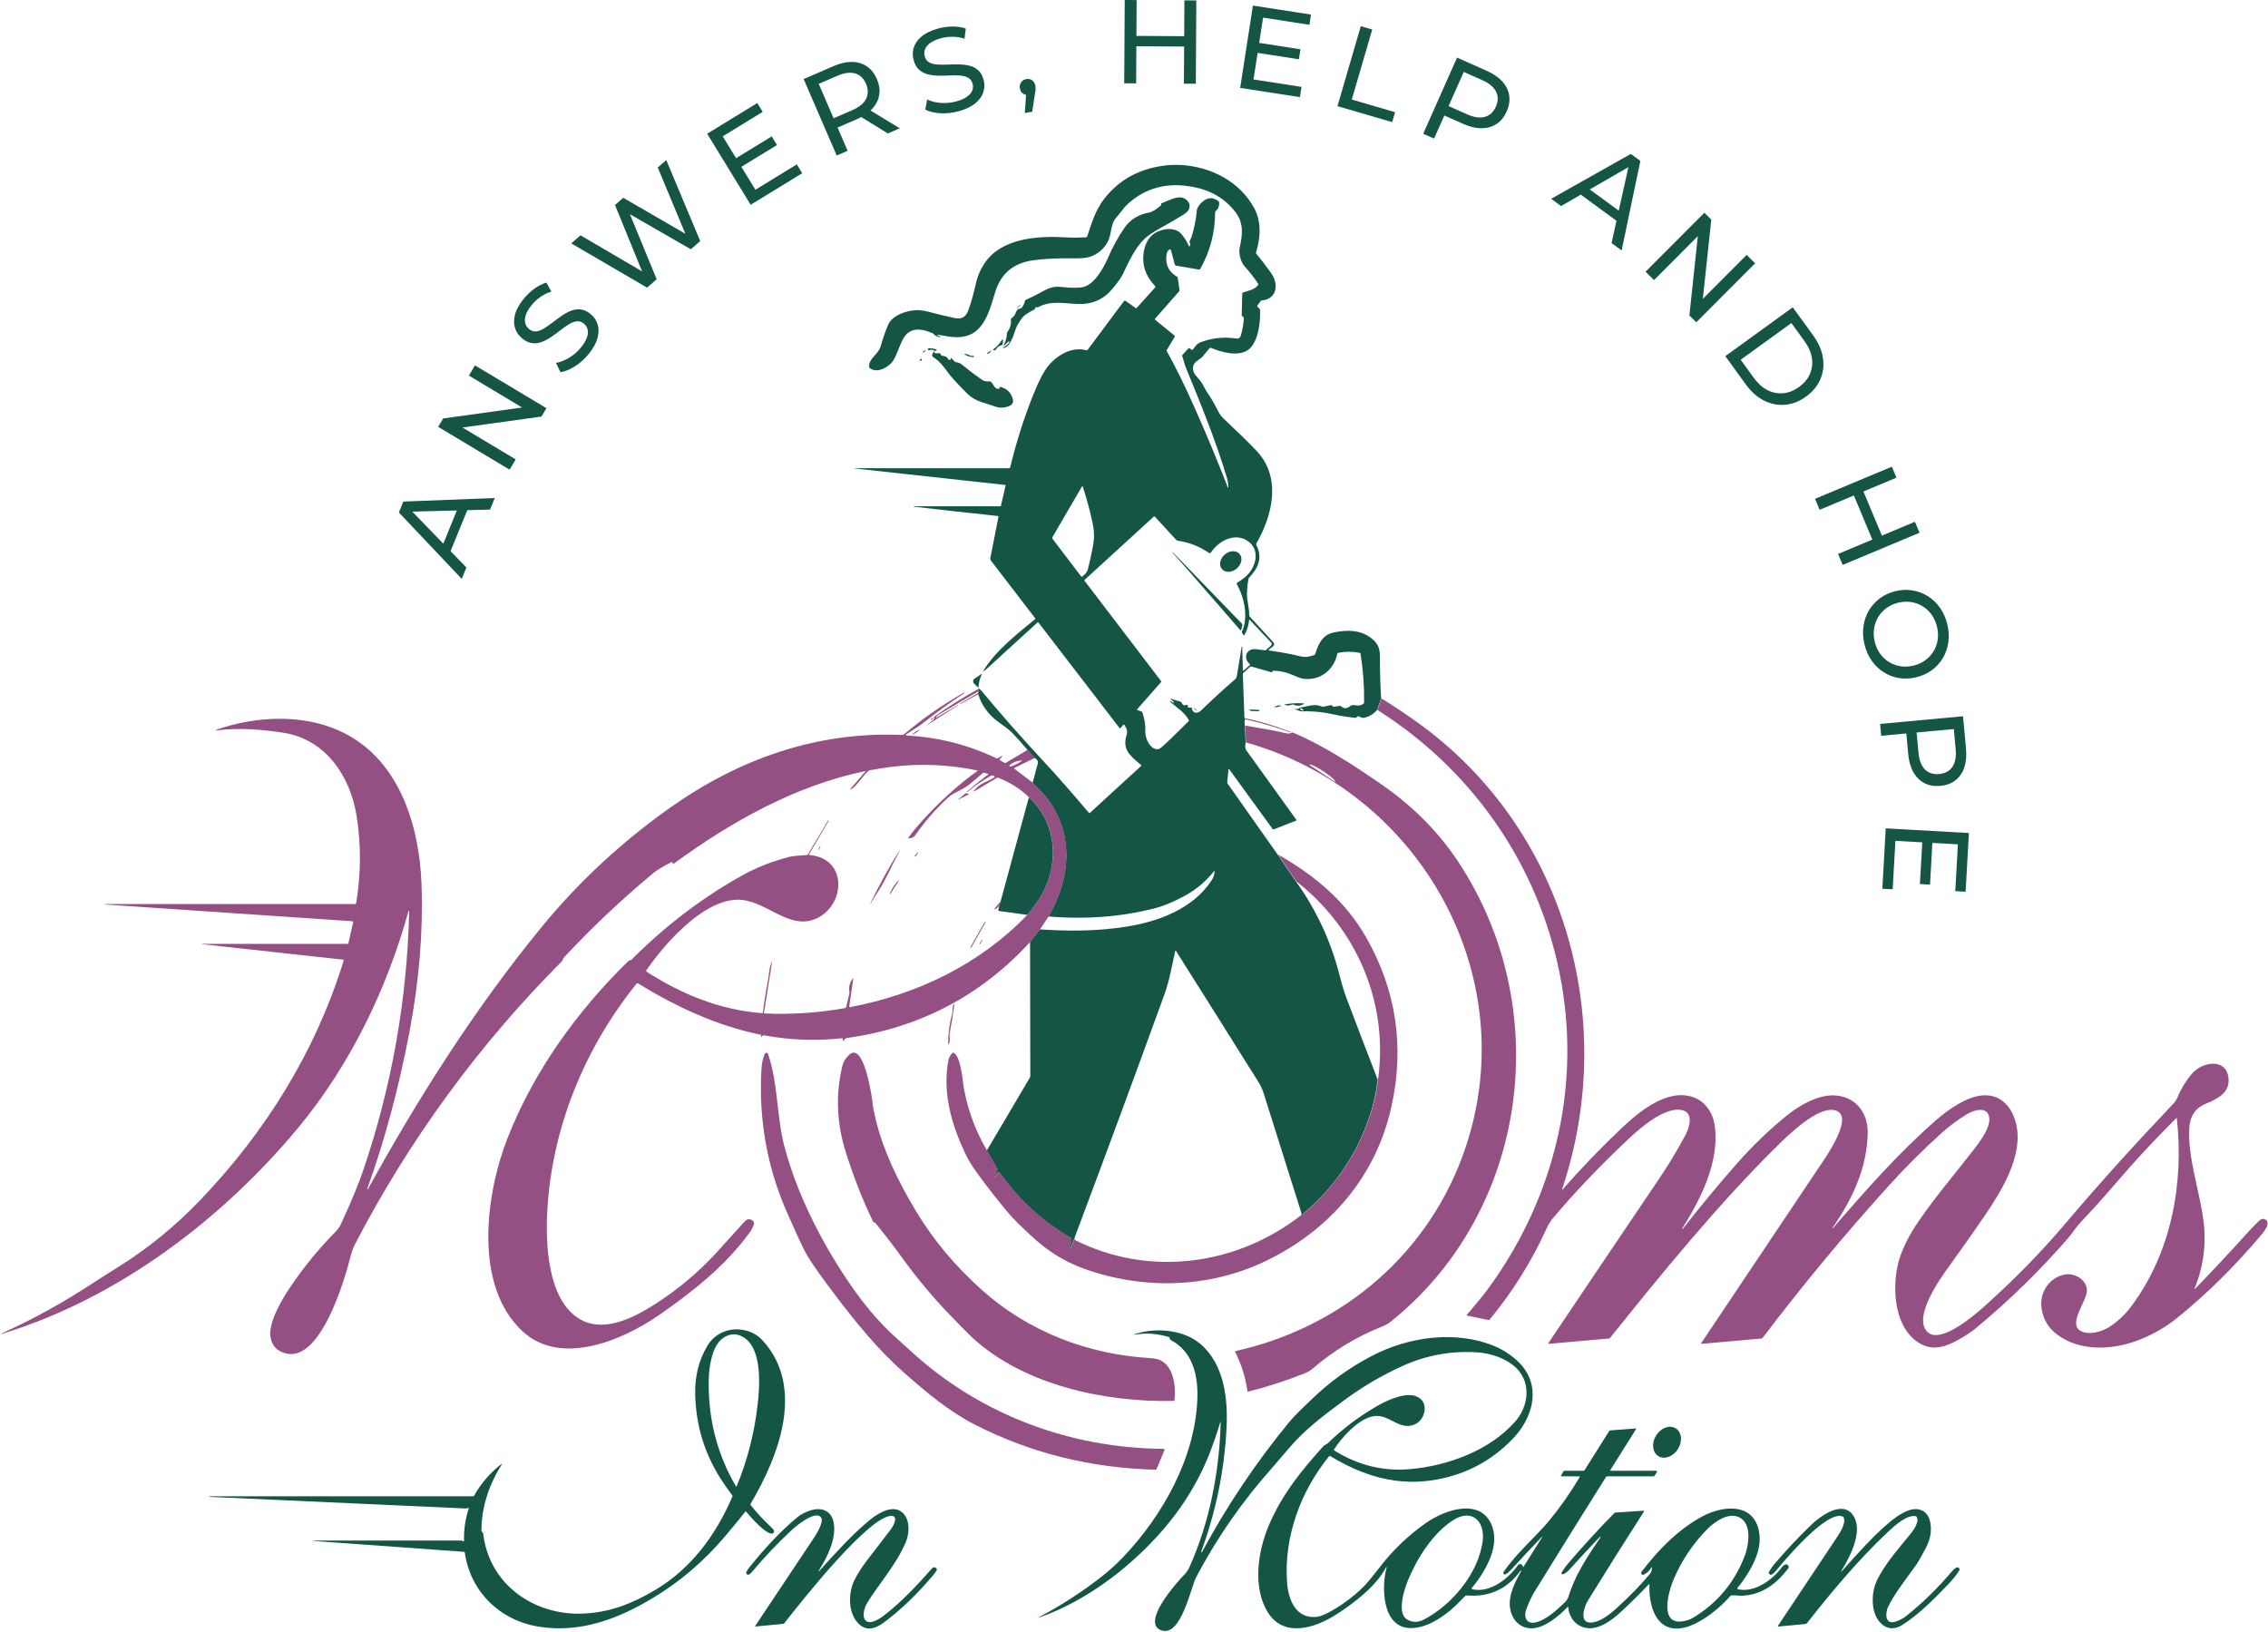<svg width="992" height="714" viewBox="0 0 992 714" fill="none" xmlns="http://www.w3.org/2000/svg">
<path d="M481.41 89.28C478.69 93.3 477.16 98.59 475.54 103.4C475.46 103.64 475.3 103.76 475.06 103.78C472.12 103.97 469.18 103.99 466.25 103.82C454.3 103.11 437.98 103.94 430.51 115.34C428.76 118.02 427.55 120.85 426.89 123.83C425.87 128.44 424.76 132.39 423.55 135.68C422.4 138.82 420.6 139.76 417.39 139.08C414 138.37 411.01 137.66 408.43 136.95C405.16 136.05 402.77 135.62 401.26 135.64C396.99 135.71 390.46 137.64 388.5 141.99C387.41 144.42 386.3 147.6 385.18 151.55C384.21 154.96 379.8 156.88 380.16 160.46C380.18 160.7 380.29 160.89 380.48 161.04C383.69 163.52 388.86 160.53 390.69 157.72C392.67 154.66 393.98 148.76 396.45 146.25C399.59 143.05 403.92 144.08 407.78 145.7C408.02 145.8 408.22 145.95 408.39 146.14C409.1 146.95 410.03 147.4 411.18 147.46C411.27 147.46 411.34 147.4 411.35 147.32C411.36 147.23 411.31 147.16 411.22 147.14C410.76 147.05 410.31 146.85 409.86 146.56C409.78 146.51 409.82 146.39 409.92 146.4C411.1 146.54 412.25 146.72 413.4 146.95C428.61 149.98 431.76 139.78 435.19 128.08C437.61 119.82 443.15 115.08 451.8 113.86C456.8 113.15 462.81 112.87 469.84 113C472.96 113.06 475.29 112.82 476.81 112.3C480.18 111.14 482.74 108.98 484.5 105.8C486.27 102.61 485.66 98.03 488.12 95.31C489.84 93.4 491.45 90.92 493.06 89.43C500.95 82.11 510.6 79.56 522.03 81.79C529.77 83.31 535.87 86.94 540.3 92.69C544.1 97.62 543.5 102.57 542.2 108.48C541.7 110.74 542.73 114.71 544.32 116.44C546.5 118.81 548.48 121.35 550.27 124.06C550.39 124.25 550.39 124.44 550.27 124.63C548.92 126.69 545.97 127.17 543.74 127.92C543.48 128.01 543.35 128.18 543.35 128.45L543.11 137.91C543.11 138.13 543.2 138.28 543.4 138.36C543.86 138.54 544.06 138.9 544.03 139.46C543.85 142.15 543.4 144.65 542.65 146.98C542.4 147.75 541.63 148.23 540.83 148.1C535.47 147.25 530.25 147.78 525.18 149.69C523.48 150.33 522.81 151.48 521.75 152.86C521.6 153.06 521.31 153.1 521.12 152.95L520.31 152.34C520.13 152.2 519.96 152.22 519.81 152.38L517.21 155.23C517.06 155.39 517.02 155.59 517.1 155.81C517.71 157.44 518.05 159.24 518.67 160.76C525.2 176.72 531.83 192.78 536.74 209.33C537.07 210.44 537.2 211.73 537.27 212.8C537.32 213.59 537.2 213.62 536.91 212.88C532.47 201.43 527.7 189.99 522.62 178.57C518.28 168.81 514.19 160.51 510.37 153.66C510.25 153.44 510.26 153.22 510.38 153.02L513.74 147.42C513.88 147.18 513.83 146.86 513.61 146.69L505.25 139.87C505.09 139.73 505.07 139.58 505.21 139.41L515.75 127.43C515.89 127.27 515.95 127.08 515.91 126.87L515.13 121.5C515.1 121.29 514.97 121.11 514.79 121.01C511.19 118.92 509.66 115.73 510.21 111.45C510.34 110.44 510.74 109.68 511.41 109.17C511.68 108.97 512.07 109.1 512.16 109.43L513.83 115.67C513.91 115.96 514.09 116.13 514.38 116.18L524.36 117.91C524.62 117.95 524.87 117.83 525 117.6C529.29 109.98 531.44 101.77 531.47 92.96C531.47 92.7 531.56 92.49 531.76 92.32C532.86 91.34 533.36 90.09 533.25 88.57C533.23 88.33 533.11 88.11 532.91 87.96C530.48 86.13 528.1 86.28 525.78 88.4C524.36 89.69 523.59 90.94 523.48 92.14C523.1 96.12 522.32 100.01 521.11 103.82C520.83 104.68 519.93 105.46 520.53 106.68C520.62 106.88 520.63 107.11 520.53 107.31L520.39 107.61C520.25 107.9 520.13 107.9 520 107.61C519.18 105.71 518.1 103.97 516.76 102.4C513.56 98.68 506.96 100.16 503.94 102.86C501.98 104.62 500.75 107.12 500.24 110.38C499.4 115.86 501.06 120.76 505.22 125.11C505.39 125.29 505.4 125.57 505.22 125.77L497.22 134.64C497.06 134.83 496.87 134.85 496.66 134.7L492.33 131.62C492.04 131.41 491.8 131.46 491.58 131.74L475.73 153.01C475.59 153.19 475.37 153.27 475.15 153.21C469.05 151.45 462.53 155.22 458.64 159.88C456.63 162.29 454.46 166.39 452.14 172.17C447.91 182.68 444.5 193.39 441.88 204.29C441.81 204.58 441.54 204.79 441.25 204.79H374.21C373.22 204.79 373.21 204.85 374.21 204.95L439.51 212.1C439.77 212.13 439.87 212.27 439.81 212.53L437.84 221.04C437.78 221.32 437.6 221.45 437.33 221.45H399.7C399.7 221.45 399.62 221.46 399.62 221.51C399.62 221.58 399.66 221.62 399.73 221.62C411.96 223.04 424.21 224.4 436.49 225.7C436.69 225.72 436.77 225.83 436.73 226.02L433.18 243.99C433.09 244.45 433.2 244.92 433.49 245.3L452.72 270.35C452.88 270.55 452.86 270.73 452.66 270.89C444.97 277.19 436.26 284.03 430.85 292.23C429.76 293.88 429.94 294.04 431.41 292.71L453.75 272.31C453.93 272.15 454.1 272.16 454.25 272.35L489.63 318.39C489.8 318.62 489.98 318.63 490.16 318.4L491.28 317.09C491.47 316.87 491.64 316.88 491.81 317.11C492.9 318.61 493.22 320.06 492.78 321.42C491.66 324.88 492.15 327.77 494.22 330.1C495.68 331.73 497.3 333.21 499.08 334.54C499.29 334.69 499.3 334.85 499.11 335.03L476.76 355.52C476.57 355.7 476.39 355.68 476.23 355.49C468.88 346.77 462.24 339.23 456.32 332.86C446.36 322.13 437.39 311.95 429.41 302.3C429.2 302.05 429 301.84 428.8 301.67C428.08 301.03 427.8 300.91 427.97 301.33C428.23 301.45 428.18 301.83 427.83 302.46C428.11 302.87 427.99 303.15 427.47 303.32C427.66 303.31 427.8 303.41 427.88 303.64C429.24 308.21 431.93 312.08 435.96 315.24C438.42 317.17 440.99 318.7 442.89 320.71C445.16 323.12 447.34 325.56 449.42 328.03L452.6 331.56C453.71 332.19 454.2 332.97 453.83 334.31C453.11 336.91 452.39 339.61 451.65 342.41C454.02 344.73 455.73 346.51 456.77 347.74C467.07 359.97 468.77 375.68 463.39 390.49C462.18 393.83 460.57 397.29 458.58 400.86C475.19 402.25 490.85 401.02 505.58 397.16C509 396.26 513.08 394.56 517.82 392.04C522.95 389.32 527.3 385.7 530.91 381.17C531.12 380.91 531.22 380.94 531.22 381.28C531.22 382.47 530.84 383.68 530.06 384.89C521.94 397.49 506.83 403.07 492.7 405.32C480.11 407.32 467.53 407.37 454.81 406.51L450.53 412.04L450.65 470.67C450.65 470.91 450.59 471.13 450.46 471.34L431.61 503.27L436.1 511.15C436.24 511.39 436.25 511.64 436.14 511.9L434.92 514.68C434.86 514.84 434.91 514.9 435.07 514.87C435.26 514.83 435.4 514.71 435.48 514.48C435.72 513.85 436.11 513.27 436.69 512.74C436.87 512.58 437.03 512.6 437.16 512.79C445.45 524.65 455.86 534.23 468.36 541.52C468.57 541.63 468.68 541.86 468.65 542.09C468.54 543.12 468.31 544.28 467.97 545.57C467.94 545.69 467.97 545.8 468.04 545.88C468.22 546.07 468.35 546.04 468.44 545.79L469.59 542.4C469.63 542.28 469.71 542.22 469.83 542.21C470 542.2 470.07 542.27 470.04 542.42L469.97 541.96C469.93 541.72 469.97 541.49 470.05 541.27C483.32 505.94 496.39 470.54 509.27 435.07C511.51 428.91 512.61 422.4 514.03 415.96C514.09 415.69 514.19 415.67 514.34 415.9C526.39 434.98 538.4 454.07 550.38 473.19C551.39 474.79 552.18 476.51 552.75 478.32C558.23 495.8 563.75 513.27 569.27 530.74C569.32 530.9 569.33 531.05 569.29 531.18C569.24 531.36 569.15 531.49 569.03 531.55C569.27 532.11 569.61 531.94 570.06 531.05C570.23 530.71 570.45 530.44 570.69 530.23C583.76 519.1 593.09 505.46 598.67 489.34C600.6 483.78 601.9 478.09 602.59 472.25C597.87 460.09 593.26 448.05 588.78 436.13C587.47 432.67 586.6 429.24 585.68 425.71C581.91 411.23 575.63 397.83 566.83 385.53L558.84 373.81L536.97 342.77C536.82 342.56 536.76 342.33 536.78 342.07L537.32 336.59C537.36 336.27 537.46 336.23 537.66 336.5L556.59 362.55C556.75 362.77 556.96 362.84 557.22 362.74L566.79 358.99C567.05 358.89 567.1 358.73 566.94 358.49C559.61 348.28 552.29 338.12 544.98 327.99C544.6 327.47 544.55 326.41 544.83 324.81L544.48 317.43C544.3 316.14 544.32 315.23 544.54 314.69C544.7 314.58 544.76 314.44 544.74 314.26L544.53 314.15C544.37 314.07 544.29 313.94 544.29 313.76L543.6 294.93C543.6 294.69 543.68 294.49 543.85 294.34L546.79 291.67C546.95 291.53 547.13 291.48 547.33 291.54L556.18 294.06C556.4 294.12 556.51 294.04 556.5 293.8C556.49 293.53 556.61 293.39 556.89 293.39C559.94 293.42 562.92 294.1 565.84 295.42C567.77 296.29 569.22 296.78 570.21 296.9C577.44 297.76 583.43 293.1 584.92 285.96C584.97 285.72 585.11 285.59 585.34 285.54C588.45 284.92 591.57 284.93 594.71 285.56C594.92 285.61 595.05 285.74 595.08 285.95C596.21 293.02 596.74 300.14 596.65 307.3C596.65 307.54 596.55 307.71 596.36 307.84C595.01 308.75 594.16 308.7 592.37 308.43C591.65 308.32 591.02 308.48 590.48 308.91C589.1 310.02 587.81 310.04 586.59 308.95C586.4 308.78 586.18 308.71 585.93 308.76L583.5 309.13C583.26 309.17 583.06 309.09 582.91 308.89C582.86 308.82 582.8 308.75 582.75 308.68C582.56 308.45 582.33 308.37 582.04 308.43L578.92 309.11C578.68 309.16 578.45 309.14 578.23 309.05C574.93 307.67 572.31 308.91 569.13 309.41C568.89 309.45 568.68 309.54 568.49 309.68C567.88 310.14 567.21 310.25 566.44 310.02C566.4 310.02 566.38 310.02 566.38 310.04C566.38 310.06 566.37 310.08 566.36 310.1C566.34 310.16 566.36 310.21 566.43 310.23C567.55 310.57 568.5 311.19 569.7 311.15C574.34 310.99 579.11 311.48 584.01 312.62C586.56 313.21 589.52 313.67 592.9 313.97C593.1 313.99 593.25 313.91 593.35 313.74C593.66 313.21 594.11 313.13 594.71 313.5C595.42 313.94 596.09 314.08 596.73 313.94C598.91 313.46 600.77 312.34 602.32 310.55L604.1 305.52C603.74 299.65 603.56 293.76 603.57 287.83C603.57 284.36 603.18 282.22 600.79 279.99C595.79 275.33 589.25 275.4 583.29 276.66C578.47 277.68 576.69 281.52 575.26 286.06C575.19 286.28 575.02 286.46 574.8 286.54C572.62 287.33 570.74 287.54 569.18 287.16C564.58 286.05 559.93 285.18 555.22 284.56C554.8 284.5 554.76 284.35 555.09 284.08L556.87 282.68C557.39 282.27 557.45 281.5 557.01 281.01L546.63 269.7C546.47 269.52 546.39 269.31 546.39 269.08C546.43 265.81 545.35 262.53 545.41 259.7C545.46 257.56 545.67 255.42 546.06 253.28C546.1 253.04 546.21 252.83 546.37 252.65C550.39 248.39 552.37 243.97 549.49 238.37C549.38 238.16 549.38 237.95 549.5 237.74C556.6 225.5 560.63 208.86 549.64 197.24C546.58 194 541.71 189.23 535.04 182.95C534.16 182.12 533.43 181.12 532.85 179.94C531.37 176.92 529.68 174.03 527.77 171.25C527.38 170.69 526.82 169.67 526.08 168.19C525.05 166.1 522.69 164.44 522.06 162.57C521.38 160.52 521.99 158.88 523.89 157.65C524.95 156.96 525.71 156.34 526.16 155.8C527.09 154.67 528.05 153.51 529.01 152.31C529.15 152.13 529.4 152.07 529.61 152.15C534.3 154.09 541.93 156.24 546.2 152.83C550.43 149.46 551.39 140.54 551.12 135.56C551.12 135.37 551.03 135.2 550.9 135.06L550.03 134.18C549.89 134.03 549.87 133.8 549.99 133.63L551.44 131.61C551.5 131.52 551.59 131.47 551.7 131.46C558.75 130.8 559.38 124.17 555.94 119.39C553.43 115.9 551.29 113.1 549.51 111C549.35 110.81 549.31 110.61 549.38 110.37C551.36 104.14 551.8 96.99 548.6 91.08C542.18 79.23 529.42 72.8 516.04 72.13H512.41C498.78 73.03 488.41 78.76 481.28 89.3L481.41 89.28ZM569.9 310.8C569.41 310.86 569.04 310.67 568.77 310.24C568.61 309.97 568.92 309.66 569.18 309.83L569.99 310.35C570.18 310.47 570.12 310.77 569.89 310.8H569.9ZM472.81 252.04L460.32 235.63C460.18 235.45 460.17 235.22 460.28 235.02L473.24 212.81C473.38 212.56 473.5 212.57 473.59 212.85C475.26 217.93 476.66 223.08 477.79 228.28C478.57 231.83 478.78 234.96 478.08 238.71C477.46 242.08 476.73 245.43 475.89 248.76C475.49 250.36 474.64 251.18 473.43 252.12C473.19 252.31 472.98 252.28 472.8 252.03L472.81 252.04ZM544.99 236.18C551.84 239.95 549.42 248.7 544.31 252.67C543.28 253.46 542.21 254.21 541.1 254.92C540.88 255.06 540.84 255.25 540.96 255.48C544.25 261.41 546.11 269.86 543.24 276.25C543.14 276.46 543.15 276.67 543.28 276.86L543.81 277.65C544 277.95 544.19 277.94 544.37 277.63C545.48 275.67 546.12 273.56 546.33 271.31C546.36 271.02 546.47 270.98 546.67 271.19L555.91 280.97C556.4 281.48 556.38 281.98 555.85 282.45L553.75 284.31C553.61 284.44 553.42 284.49 553.23 284.46C550.74 284.07 549.16 283.9 548.48 283.93C544.83 284.08 543.84 288.15 546.6 290.43C546.78 290.57 546.78 290.84 546.6 290.99L544.05 293.22C543.79 293.45 543.64 293.39 543.64 293.04L543.33 282.86C543.33 282.8 543.28 282.75 543.22 282.75C543.16 282.75 543.11 282.79 543.1 282.85L541 295.59C540.89 296.24 540.56 296.83 540.07 297.26C535.2 301.47 530.32 305.94 525.44 310.67C523.96 312.1 521.97 312.38 521.3 309.97C521.22 309.71 521.33 309.56 521.61 309.56H521.93L519.95 309.52C519.73 309.52 519.61 309.41 519.59 309.18L519.54 308.67C519.52 308.41 519.25 308.23 519.01 308.33C517.94 308.72 517.23 308.42 516.88 307.42C516.79 307.18 516.59 306.98 516.35 306.91L512.13 305.66C512.05 305.64 512.02 305.66 512.02 305.74V305.94C512.02 305.94 512.05 306.01 512.11 306.03C512.67 306.26 513.11 306.63 513.44 307.14C513.55 307.32 513.34 307.53 513.16 307.41L512.22 306.77C512.01 306.63 511.91 306.68 511.9 306.93C511.9 307.03 511.94 307.12 512.01 307.18C514.95 309.66 517.99 311.47 519.96 314.92C520.07 315.13 520.05 315.31 519.88 315.47C514.12 321.23 510.13 325.07 507.91 326.97C506.99 327.76 506.01 327.93 504.97 327.48C502.15 326.26 500.81 322.18 500.92 319.37C501.05 316.33 500.48 314.33 499.69 311.68C499.62 311.43 499.45 311.26 499.21 311.17L497.36 310.52C497.23 310.48 497.21 310.41 497.3 310.31L507.76 298.46C507.92 298.28 507.92 298.02 507.78 297.83L474.36 254.03C474.27 253.92 474.29 253.74 474.4 253.64L504.54 226.06C504.78 225.84 505 225.85 505.22 226.09L514.51 236.2C514.67 236.37 514.87 236.48 515.1 236.51C520.06 237.22 524.58 238.98 528.69 241.79C529.08 242.05 529.4 242 529.67 241.6C532.98 236.77 539.47 233.11 545.02 236.17L544.99 236.18Z" fill="#155545"/>
<path d="M438.77 151.92C438.49 152.01 438.49 152.09 438.78 152.14C441.23 152.58 443.19 147.16 443.76 145.34C444.25 143.8 444.75 142.59 445.29 141.72C446.28 140.08 447.04 139 447.56 138.47C448.35 137.66 449.97 136.64 452.42 135.37C452.65 135.25 452.77 135.06 452.78 134.81C452.8 134.39 453.01 134.25 453.39 134.41C453.61 134.5 453.83 134.5 454.04 134.38C459.65 131.31 465.56 132.77 471.6 132.97C477.75 133.16 482.73 130.95 486.56 126.33C488.86 123.55 490.33 121.5 490.97 120.19C493.72 114.58 496.35 108.34 501.03 104.06C502.31 102.9 504.65 101.36 508.06 99.47C511.33 97.67 514.55 95.78 517.73 93.81C518.94 93.06 519.71 92.3 520.04 91.51C521 89.3 519.45 87.23 517.32 86.51C514.76 85.65 510.44 87.99 507.97 88.98C507.83 89.04 507.8 89.13 507.86 89.26C507.9 89.35 507.92 89.45 507.9 89.55C507.88 89.69 507.79 89.81 507.64 89.95C505.61 91.73 503.87 92.75 502.43 93.01C497.88 93.83 494.35 96.05 491.83 99.66C489.11 103.55 486.72 107.9 484.66 112.71C482.71 117.22 478.41 125.09 473.02 125.7C470.65 125.97 468.01 125.94 465.09 125.59C463.06 125.35 461.47 125.38 460.29 125.68C457.19 126.45 454.82 128.31 452.2 129.49C451.02 130.02 449.84 130.58 448.67 131.15C448.49 131.24 448.36 131.4 448.32 131.59C448.08 132.71 447.61 133.72 446.87 134.61C446.72 134.79 446.53 134.9 446.31 134.94C444.96 135.16 444.68 135.77 444.14 137.12C443.82 137.93 443.26 138.6 442.46 139.14C442.25 139.28 442.12 139.53 442.15 139.79C442.35 141.8 441.85 143.59 440.65 145.15C440.51 145.34 440.42 145.57 440.41 145.81C440.35 147.6 439.9 149.28 439.07 150.84C438.86 151.23 438.95 151.3 439.31 151.06C439.88 150.68 440.71 149.53 441.13 149.36C441.19 149.34 441.26 149.32 441.32 149.3C441.56 149.26 441.61 149.34 441.51 149.56C440.89 150.72 439.97 151.5 438.75 151.92H438.77Z" fill="#155545"/>
<path d="M444.98 134.8L446.22 133.4C446.22 133.4 446.25 133.3 446.22 133.26C446.18 133.22 446.13 133.22 446.09 133.26C445.63 133.7 445.21 134.17 444.85 134.7C444.83 134.74 444.84 134.79 444.87 134.81C444.91 134.83 444.96 134.83 444.98 134.8Z" fill="#155545"/>
<path d="M434.71 153.24H435.03C435.22 153.26 435.39 153.16 435.49 153C436.08 151.96 436.95 151.27 438.09 150.95C438.38 150.87 438.53 150.68 438.57 150.39L438.76 148.77C438.79 148.53 438.48 148.41 438.34 148.6C437.06 150.33 436.34 151.44 434.55 152.73C434.33 152.89 434.44 153.24 434.71 153.25V153.24Z" fill="#155545"/>
<path d="M406.05 153.16C406.14 153.28 406.26 153.3 406.4 153.23C407.08 152.88 407.75 152.86 408.4 153.17C408.68 153.31 408.74 153.5 408.57 153.75C408.25 154.24 407.96 154.34 407.8 154.9C407.62 155.56 407.78 156.03 408.28 156.31C411.75 158.26 414.28 162.82 416.5 165.27C419.4 168.47 421.61 170.8 423.15 172.27C426.81 175.77 430.38 175.99 434.58 177.59C435.99 178.12 437.18 178.37 438.13 178.3C440.1 178.17 443.76 177.6 443.02 174.68C442.26 171.72 440.41 169.9 437.49 169.22C437.3 169.18 437.2 169.26 437.2 169.45C437.2 169.53 437.2 169.61 437.2 169.69C437.2 169.85 437.13 169.95 436.96 170C435.08 170.49 434.58 168.04 433.47 167.06C433.28 166.9 433.03 166.81 432.79 166.82C431.44 166.86 430.55 166.87 429.4 166.06C426.32 163.9 423.32 161.62 420.4 159.24C419.62 158.6 418.95 158.61 418.01 158.38C417.79 158.33 417.6 158.22 417.45 158.05L416.13 156.62C415.94 156.41 415.86 156.46 415.89 156.73C415.93 157.09 415.75 157.34 415.35 157.49C415.21 157.54 415.06 157.49 414.99 157.35C414.4 156.26 413.46 155.69 412.17 155.62C411.88 155.61 411.68 155.47 411.56 155.21L411.36 154.8C411.25 154.56 411.06 154.44 410.8 154.46L409.25 154.55C408.98 154.56 408.74 154.38 408.68 154.11C408.62 153.85 408.77 153.58 409.03 153.48L409.56 153.28C409.87 153.17 409.87 153.04 409.57 152.91C408.47 152.41 407.32 152.25 406.13 152.41C405.87 152.45 405.76 152.75 405.92 152.94L406.08 153.14L406.05 153.16Z" fill="#155545"/>
<path d="M404.34 153.9C404.66 153.63 404.87 153.35 404.79 153.26C404.72 153.17 404.39 153.31 404.07 153.57C403.75 153.84 403.54 154.12 403.62 154.21C403.69 154.3 404.02 154.16 404.34 153.9Z" fill="#155545"/>
<path d="M431.99 154.72C432.54 154.61 433.03 154.24 433.47 153.62C433.66 153.36 433.61 153.31 433.33 153.47L431.85 154.34C431.76 154.39 431.73 154.5 431.76 154.59C431.79 154.68 431.9 154.74 432 154.72H431.99Z" fill="#155545"/>
<path d="M422.09 155.12C423.2 155.79 424.4 156.16 425.69 156.23C425.83 156.23 425.95 156.14 425.98 156.01C426.01 155.87 425.93 155.74 425.8 155.7C425.57 155.62 425.34 155.61 425.11 155.67C424.87 155.73 424.64 155.71 424.43 155.57C423.75 155.14 423 154.89 422.2 154.8C421.68 154.74 421.64 154.85 422.09 155.13V155.12Z" fill="#155545"/>
<path d="M402.45 157.91C402.76 157.83 403 157.69 403.17 157.47C403.28 157.33 403.26 157.13 403.13 157.02C403 156.91 402.8 156.91 402.68 157.03C402.49 157.22 402.35 157.44 402.27 157.7C402.21 157.88 402.27 157.95 402.46 157.91H402.45Z" fill="#155545"/>
<path d="M540.97 248.67C543.09 246.83 543.63 243.97 542.17 242.29C540.71 240.61 537.81 240.73 535.68 242.57C533.56 244.41 533.02 247.27 534.48 248.95C535.94 250.63 538.84 250.51 540.97 248.67Z" fill="#155545"/>
<path d="M512.85 241.56C512.81 241.65 512.82 241.7 512.87 241.74C512.87 241.74 512.88 241.74 512.89 241.75C522.84 252.88 532.54 264.26 542.38 275.51C542.64 275.81 542.82 275.77 542.91 275.38L543.38 273.57C543.46 273.26 543.39 273 543.17 272.77L512.93 241.53C512.93 241.53 512.86 241.5 512.84 241.55L512.85 241.56Z" fill="#155545"/>
<path d="M427.56 300.48C427.82 300.74 427.97 300.68 428 300.32C428.12 298.5 428.58 296.77 429.35 295.13C429.52 294.77 429.44 294.7 429.11 294.92L426.29 296.81C425.53 297.32 425.43 298.4 426.08 299.04L427.56 300.48Z" fill="#155545"/>
<path d="M428.03 301.29C421.27 305.01 414.8 309.08 408.62 313.53C408.54 313.58 408.51 313.66 408.53 313.75L408.59 314.17C408.61 314.35 408.56 314.5 408.43 314.63C407.5 315.56 406.48 316.38 405.38 317.1C405.36 317.12 405.35 317.14 405.36 317.18C405.36 317.2 405.36 317.22 405.37 317.24C405.37 317.24 405.38 317.24 405.41 317.23L419.12 308.47C419.12 308.47 419.17 308.39 419.15 308.35C419.12 308.31 419.07 308.3 419.03 308.32L409.72 313.83C409.39 314.02 409.32 313.96 409.5 313.62C409.66 313.32 409.94 313.06 410.31 312.82C416.12 309.27 421.98 305.8 427.9 302.43C428.25 301.8 428.29 301.42 428.04 301.3L428.03 301.29Z" fill="#944F83"/>
<path d="M458.66 400.82C460.65 397.25 462.25 393.79 463.47 390.45C468.85 375.64 467.16 359.93 456.85 347.7C455.81 346.47 454.1 344.68 451.73 342.37L443.74 336.29C443.51 336.11 443.53 335.96 443.78 335.84L452.68 331.51L449.5 327.98L439.94 333.65C439.75 333.76 439.5 333.76 439.31 333.65L437.4 332.55C437.14 332.4 437.11 332.21 437.32 331.99L438.3 331.01C438.36 330.95 438.37 330.84 438.31 330.76C438.25 330.69 438.15 330.67 438.07 330.71L436.42 331.64C436.2 331.76 435.98 331.77 435.75 331.66C423.36 325.74 410.29 322.42 396.53 321.71C396.27 321.7 396.17 321.36 396.39 321.21C398.98 319.43 401.82 317.79 404.07 316C409.77 311.46 415.68 307.19 421.79 303.22C421.94 303.13 421.93 303.04 421.78 302.96C421.71 302.92 421.63 302.94 421.54 302.99C412.26 308.25 403.58 314.3 395.48 321.14C395.22 321.37 394.87 321.48 394.52 321.47C357.15 319.87 323.07 332.04 292.94 353.4C272.01 368.24 253.08 385.73 236.84 405.57C207.71 441.17 183.05 479.97 160.88 520.21C160.84 520.27 160.8 520.3 160.75 520.28C160.72 520.28 160.69 520.27 160.67 520.24C160.61 520.19 160.6 520.08 160.63 519.98C168.27 498.79 174.43 475.9 179.1 451.3C183.4 428.66 185.15 407.04 184.35 386.41C183.32 359.93 173.98 331.05 148.29 319.57C131.93 312.25 111.88 313.27 95.14 319.01C93.89 319.44 93.93 319.57 95.23 319.42C104.96 318.27 114.1 319.03 123.78 320.48C142.28 323.25 153.17 339.36 155.95 356.73C157.97 369.37 157.92 382.14 155.79 395.03C155.75 395.29 155.59 395.42 155.33 395.42H46.22C45.85 395.41 45.81 395.47 46.08 395.6C46.16 395.64 46.27 395.66 46.39 395.66C82.31 398.11 118.24 400.55 154.17 402.96C154.43 402.98 154.54 403.12 154.48 403.37L152.41 412.51C152.37 412.72 152.18 412.86 151.97 412.86H88.39C88.39 412.86 88.37 412.86 88.37 412.84C88.37 412.86 88.37 412.88 88.37 412.9C88.37 412.95 88.41 412.99 88.46 413L149.99 419.75C150.23 419.78 150.38 420.01 150.3 420.23C138.08 459.87 116.18 495.09 87.5 525.01C76.65 536.33 64.81 546 51.97 554.03C46.45 557.49 42.44 560.03 39.93 561.68C27.48 569.85 14.68 576.91 1.56 582.85C-0.04 583.58 -0.01 583.68 1.68 583.16C51.71 567.72 97.03 533.43 130.21 493.55C152.91 466.27 169.13 432.96 178.69 398.48C178.71 398.41 178.78 398.36 178.85 398.37C178.93 398.37 178.98 398.44 178.98 398.52C178.07 437.29 171.39 475.03 158.93 511.73C156.81 517.96 153.55 525.84 149.15 535.37C148.59 536.59 147.81 537.7 146.82 538.71C139.37 546.25 132.69 554.43 126.78 563.24C123.27 568.47 117.37 578.38 118.3 584.72C118.81 588.14 120.66 590.45 123.86 591.65C139.93 597.7 150.94 559.14 153.36 549.43C153.85 547.47 154.52 545.68 155.35 544.07C178.89 498.76 209.46 456.88 245.75 420.49C246.11 420.13 246.2 419.28 246.7 418.75C258.86 405.72 271.8 393.5 285.5 382.1C287.28 380.62 290.02 378.95 293.74 377.07C293.93 376.98 294.15 377.1 294.17 377.3C294.17 377.36 294.19 377.42 294.2 377.48C294.25 377.87 294.44 377.95 294.76 377.72C319.76 359.41 348.02 343.58 378.4 337.29C378.61 337.25 378.64 337.3 378.51 337.47L371.99 345.04C371.74 345.33 371.79 345.4 372.14 345.24C374.86 344.03 378.83 336.95 380.7 336.81C381.32 336.77 381.67 336.74 381.76 336.72C396.97 333.77 412.17 333.85 427.36 336.98C427.6 337.03 427.62 337.12 427.42 337.27C418.64 343.62 410.35 351.17 402.56 359.93C400.3 362.48 398.54 364.66 397.29 366.48C397.18 366.64 397.22 366.72 397.42 366.71C398.78 366.62 399.72 366.19 400.24 365.44C404.38 359.46 409.12 354.01 414.45 349.08C416.34 347.33 418.4 346.43 420.67 345.25C424.19 343.43 426.81 340.63 429.86 338.15C430.06 337.99 430.28 337.94 430.52 338.01L432.19 338.47C432.39 338.52 432.41 338.61 432.25 338.73C429.68 340.65 426.59 343.12 423.02 346.15C422.94 346.21 422.88 346.29 422.86 346.36C422.78 346.58 422.85 346.6 423.05 346.44C426.52 343.6 429.34 341.71 433.33 339.34C433.87 339.02 434.43 339.11 434.99 339.62C435.16 339.78 435.15 339.91 434.95 340.03C433.53 340.86 432.08 341.62 430.57 342.29C428.47 343.22 427.29 344.35 425.88 345.98C425.84 346.03 425.84 346.11 425.88 346.16C425.92 346.21 425.99 346.22 426.05 346.19L435.99 340.26C436.21 340.13 436.45 340.12 436.68 340.21C441.84 342.24 446.3 345.07 450.04 348.7C463 360.49 463.48 379.69 454.15 393.71C453.53 394.64 451.94 396.78 449.36 400.14C428.56 421.82 401.06 435.04 371.76 440.53C371.51 440.58 371.4 440.47 371.44 440.22L373.21 428.08C373.25 427.86 373.19 427.84 373.05 428.01C371.66 429.69 371.15 431.62 371.51 433.8C371.56 434.11 371.55 434.41 371.47 434.72L370.11 440.47C370.05 440.71 369.86 440.9 369.61 440.94C357.92 443.04 346.15 443.83 334.27 443.29C334.18 443.29 334.13 443.21 334.14 443.13L337.75 420.42C337.75 420.36 337.75 420.35 337.72 420.42C336.27 423.42 336.28 427.3 335.75 429.9C334.87 434.18 334.2 438.49 333.72 442.85C333.7 443.07 333.57 443.18 333.34 443.16C314.93 441.8 298.14 434.86 282.76 425C282.55 424.86 282.52 424.7 282.66 424.49C290.57 412.99 306.9 394.25 321.99 393.55C334.33 392.99 344.38 406.79 356.35 402.07C369.71 396.79 371.22 375.58 354.22 374.01C353.88 373.97 353.8 373.81 353.97 373.52C356.73 368.83 359.54 364.04 362.4 359.13C362.44 359.07 362.44 358.99 362.42 358.91C362.37 358.75 362.3 358.75 362.21 358.89L353.41 373.67C353.29 373.86 353.12 373.97 352.9 373.98C348.89 374.23 346.32 374.51 345.2 374.81C337.66 376.79 330.96 379.41 325.08 382.66C307.47 392.42 291.21 404.75 276.3 419.68C276.14 419.84 275.94 419.94 275.72 419.99C275.28 420.09 275 420.2 274.86 420.34C252.45 442.28 233.59 468.38 222.06 497.64C212.47 521.99 206.89 562.29 228.59 582.35C245.27 597.77 272.16 586.29 287.9 575.45C303.33 564.82 317.65 553.32 328.11 538.8C328.77 537.88 329.32 536.7 329.68 535.71C329.97 534.91 329.61 534.02 328.84 533.65C327.35 532.94 326.51 533.36 325.41 534.59C321.52 538.94 317.61 543.27 313.68 547.58C305.38 556.67 296.02 564.47 285.61 571.01C276.2 576.91 263.4 583.15 253.15 576.72C239.49 568.13 238.64 544.07 239.34 530.27C241.21 493.72 255.61 458.46 278.53 430.14C278.63 430.01 278.82 429.98 278.95 430.07C295.43 440.23 313.52 448.68 332.61 452.57C332.89 452.62 333 452.79 332.96 453.08C332.96 453.16 332.96 453.24 332.96 453.32C333.02 453.67 333.15 453.69 333.33 453.38L333.49 453.1C333.62 452.88 333.81 452.79 334.07 452.84C345.39 454.94 356.77 455.37 368.22 454.14C368.5 454.1 368.64 454.23 368.64 454.51V455.01C368.64 455.33 368.75 455.37 368.97 455.14L369.66 454.38C369.82 454.19 370.04 454.09 370.29 454.05C402.17 449.62 428.95 435.59 450.63 411.98L454.91 406.45L458.68 400.8L458.66 400.82ZM441.69 334.58C443.18 333.4 444.87 332.75 446.76 332.62C447.1 332.6 447.12 332.69 446.85 332.88C445.37 333.94 443.77 334.74 442.04 335.27C441.62 335.4 441.34 334.85 441.68 334.58H441.69Z" fill="#944F83"/>
<path d="M88.37 412.88C88.38 412.79 88.38 412.78 88.37 412.88Z" fill="#944F83"/>
<path d="M427.54 303.27L420.07 307.66C419.71 307.87 419.73 307.95 420.12 307.87C420.21 307.85 420.32 307.81 420.43 307.75C422.87 306.38 425.38 305 427.96 303.59C427.87 303.36 427.74 303.25 427.55 303.27H427.54Z" fill="#944F83"/>
<path d="M683.78 435.17C690.53 481.37 677.76 527.52 650.23 564.57C647.77 567.88 644.56 571.56 641.67 575.02C641.48 575.26 641.53 575.41 641.83 575.47L651.02 577.38C651.24 577.42 651.43 577.36 651.57 577.18C661.65 564.97 669.96 551.66 676.51 537.24C677.25 535.6 678.16 534.14 679.23 532.86C688.94 521.3 700.17 509.55 712.92 497.6C718.1 492.75 728.2 484.27 735.31 485.48C741.03 486.45 739.03 493.03 737.16 496.55C733.7 503.03 729.91 509.33 725.79 515.43C709.61 539.38 693.44 563.37 677.3 587.4C677.11 587.69 677.19 587.81 677.52 587.79L703.73 585.47C703.93 585.45 704.12 585.36 704.24 585.2C726.01 558 751.57 526.59 777.79 500.79C782.92 495.74 794.61 484.57 801.82 485.51C812.65 486.92 797.71 507.42 795.04 511.42C778.13 536.7 761.18 562.01 744.19 587.35C743.97 587.69 744.05 587.83 744.45 587.79L770.4 585.48C770.65 585.46 770.84 585.34 770.99 585.15C788.52 562.03 807.03 539.72 826.5 518.24C833.83 510.15 841.11 502.96 848.94 495.85C852.48 492.63 856.29 489.79 860.38 487.31C863.46 485.45 869.57 483.65 870.1 489.11C870.5 493.2 866.32 498.93 863.6 502.47C855.35 513.19 847.4 522.22 838.93 534.55C835.61 539.39 833.08 544.2 831.33 548.99C827.25 560.16 827.53 580 839.24 587.33C845.13 591.02 850.65 589.35 856.7 585.94C859.86 584.16 862.36 582.5 864.21 580.98C878.83 568.86 892.36 555.62 904.81 541.28C906.51 539.31 908.25 536.47 910.35 534.29C917.47 526.89 924.14 519.01 930.9 511.28C936.18 505.24 943.17 497.84 951.83 489.09C952 488.91 952.1 488.95 952.13 489.19C955.24 517.82 949.74 547.7 932.38 571.16C929.59 574.93 926.48 577.85 922.74 580.32C919.37 582.55 913.46 584.19 909.88 582.06C904.62 578.93 912.5 569.34 912.78 564.78C913.06 560.1 907.84 556.86 903.62 557.41C896.82 558.29 892.12 564.91 892.89 571.69C893.47 576.76 895.79 580.8 899.85 583.8C910.12 591.4 924.39 590.5 935.81 586C941.91 583.6 947.46 580.37 952.45 576.32C965.42 565.79 977.61 553.74 989.03 540.17C990.2 538.79 993.03 535.29 991.26 533.75C990.23 532.85 989.14 532.97 987.98 534.09C986.14 535.88 984.36 537.73 982.64 539.64C975.29 547.8 967.8 555.8 960.18 563.65C959.84 564.01 959.76 563.96 959.94 563.5C963.83 553.81 965.1 543.84 963.73 533.58C962.03 520.71 956.88 506.39 957.55 493.6C957.83 488.24 960.22 484.64 964.72 482.81C969.77 480.75 975.43 477.97 974.73 471.57C973.74 462.61 963.31 464.47 959.04 469.33C956.31 472.45 954.15 475.91 952.54 479.71C952.05 480.89 951.41 481.89 950.64 482.71C934.22 500.05 918.98 516.75 902.77 535.88C893.17 547.21 882.15 558.53 869.7 569.83C865.23 573.89 848.9 588.63 842.94 582.49C836.57 575.93 848.82 558.94 852.65 553.68C857.88 546.48 863 539.22 868.01 531.87C875.46 520.94 885.13 505.39 881.83 491.63C880.17 484.68 875.77 479.09 868.24 479.08C861 479.08 852.44 485.08 846.93 489.87C830.47 504.2 815.85 520.87 801.64 537.26C801.6 537.3 801.55 537.3 801.52 537.27C801.5 537.25 801.49 537.22 801.48 537.18C801.48 537.14 801.49 537.09 801.53 537.03C810.1 524.72 816.66 510.98 816.91 495.58C817.07 486.34 811.16 479.21 801.78 479.12C794.67 479.05 786.85 483.61 781.35 488.08C773.63 494.35 766.34 501.39 759.48 509.2C751.39 518.42 743.57 527.86 736.01 537.53C735.92 537.65 735.85 537.64 735.8 537.5C735.77 537.42 735.79 537.33 735.85 537.24C743.8 524.59 752.03 508.32 750.09 492.87C749.36 487.06 746.12 481.81 740.47 479.87C729.29 476.05 717.06 486.13 709.61 493.16C700.45 501.8 691.72 510.85 683.46 520.31C683.37 520.42 683.2 520.31 683.24 520.18C708.28 445.64 684.15 361.58 619.35 315.54C613.82 311.62 608.78 308.27 604.22 305.49L602.44 310.52C646.74 338.56 676.23 383.4 683.8 435.16L683.78 435.17Z" fill="#944F83"/>
<path d="M570.2 307.97C570.51 307.79 570.48 307.69 570.13 307.66C567.46 307.47 564.79 307.6 562.14 308.05C562.03 308.07 561.94 308.11 561.85 308.16C561.79 308.2 561.74 308.22 561.67 308.24C561.66 308.24 561.65 308.24 561.67 308.24C561.71 308.24 561.76 308.26 561.81 308.28C562.89 308.7 564.01 308.67 565.15 308.19C565.35 308.11 565.58 308.11 565.77 308.2C567.26 308.91 568.73 308.83 570.19 307.96L570.2 307.97Z" fill="#155545"/>
<path d="M558.81 308.64C558.05 308.83 557.47 309.1 557.5 309.26C557.54 309.41 558.19 309.38 558.95 309.2C559.71 309.01 560.29 308.74 560.26 308.58C560.22 308.43 559.57 308.46 558.81 308.64Z" fill="#155545"/>
<path d="M523.49 310.92C523.49 310.92 523.52 310.86 523.49 310.83C523.01 310.2 522.48 309.76 521.89 309.54L523.39 310.92C523.39 310.92 523.46 310.95 523.49 310.92Z" fill="#155545"/>
<path d="M546.5 310.32V310.44C546.49 310.73 546.98 310.97 547.61 311L549.78 311.1C550.4 311.13 550.92 310.93 550.94 310.65V310.54L546.52 310.33L546.5 310.32Z" fill="#155545"/>
<path d="M407.75 314.06C407.53 314.21 407.35 314.41 407.2 314.64C407.03 314.92 407.09 314.99 407.38 314.84C407.62 314.72 407.84 314.55 408.02 314.36C408.09 314.28 408.09 314.17 408.02 314.09C407.95 314.01 407.83 314 407.75 314.06Z" fill="#944F83"/>
<path d="M564.14 320.26C564.26 320.3 564.37 320.32 564.45 320.31C564.72 320.27 564.71 320.2 564.41 320.08C558.06 317.59 551.54 315.63 544.86 314.2C544.88 314.38 544.82 314.52 544.66 314.63C551.38 316.13 557.88 318.01 564.14 320.26Z" fill="#944F83"/>
<path d="M641 502C625.57 547.83 587.62 580.4 540.51 590.94C540.22 591 540.15 591.16 540.28 591.42C543 596.78 544.77 602.43 545.59 608.39C545.63 608.65 545.78 608.75 546.03 608.68C554.42 606.55 562.65 603.89 570.71 600.69C571.99 600.18 573.2 599.43 574.34 598.46C583.35 590.72 593.38 584.66 604.43 580.27C605.98 579.66 607.34 578.89 608.49 577.95C668.83 529.35 680.25 440.46 637.44 376.38C628.65 363.22 617.18 352.01 604.14 343.03C592.47 334.99 579.13 326.16 565.56 320.45C565.35 320.36 565.16 320.38 564.97 320.49C564.32 320.86 563.54 320.94 562.61 320.73C558.73 319.83 552.73 318.71 544.6 317.36L544.95 324.74C620.84 346.05 666.43 426.42 641 501.99V502ZM572.73 334.48L572.76 334.44C573.03 334.03 575.73 335.32 578.78 337.34L578.94 337.44C581.99 339.46 584.24 341.43 583.97 341.85L583.94 341.89C583.94 341.89 583.85 341.95 583.81 341.92L572.76 334.6C572.76 334.6 572.7 334.51 572.73 334.47V334.48Z" fill="#944F83"/>
<path d="M400.47 320.07C399.59 320.65 398.93 321.2 399 321.31C399.07 321.41 399.83 321.02 400.72 320.44C401.6 319.86 402.26 319.31 402.19 319.2C402.12 319.1 401.36 319.49 400.47 320.07Z" fill="#944F83"/>
<path d="M423.5 347.55C423.97 347.31 423.94 347.16 423.41 347.13L423.07 347.11C422.98 347.11 422.9 347.07 422.82 347.02C422.74 346.97 422.66 346.95 422.57 346.94C422.46 346.94 422.34 346.98 422.22 347.08C421.19 347.91 420.14 348.78 419.1 349.68C419.08 349.69 419.08 349.72 419.1 349.75C419.11 349.77 419.14 349.78 419.16 349.76L423.5 347.54V347.55Z" fill="#944F83"/>
<path d="M450.02 348.75L437.71 394.08C437.76 394.5 437.55 395.03 437.09 395.66L436.66 398.02C436.61 398.29 436.72 398.44 437 398.48L449.34 400.18C451.91 396.82 453.5 394.68 454.13 393.75C463.46 379.74 462.98 360.53 450.02 348.74V348.75Z" fill="#155545"/>
<path d="M358.27 370.84C357.99 371.33 357.84 371.75 357.91 371.79C357.98 371.83 358.26 371.47 358.53 370.99C358.81 370.5 358.96 370.08 358.89 370.04C358.82 370 358.54 370.36 358.27 370.84Z" fill="#944F83"/>
<path d="M380.76 395.23C380.76 395.23 380.79 395.28 380.81 395.24C381.94 393.29 383.13 391.36 384.37 389.46C387.74 384.28 390.11 378.46 392.96 373.17C394.14 370.97 394.08 370.92 392.76 373.06C388.67 379.67 384.64 387.02 380.7 395.11C380.7 395.13 380.7 395.16 380.73 395.19C380.73 395.2 380.75 395.22 380.76 395.23Z" fill="#944F83"/>
<path d="M400.45 374.65L401.62 372.97C401.62 372.97 401.65 372.85 401.6 372.81C401.55 372.77 401.48 372.77 401.44 372.81L400.23 374.09C400.14 374.18 400.12 374.28 400.14 374.4C400.15 374.47 400.18 374.54 400.2 374.61C400.24 374.72 400.39 374.74 400.46 374.64L400.45 374.65Z" fill="#944F83"/>
<path d="M602.71 472.2C602.03 478.04 600.72 483.74 598.79 489.29C593.21 505.41 583.88 519.05 570.81 530.18C570.56 530.39 570.35 530.66 570.18 531C569.73 531.89 569.39 532.06 569.15 531.5C540.84 553.62 502.5 558.69 470.15 542.38C470.19 542.23 470.11 542.16 469.94 542.17C469.82 542.17 469.73 542.23 469.7 542.36L468.55 545.75C468.46 546 468.33 546.03 468.15 545.84C468.07 545.76 468.05 545.65 468.08 545.53C468.42 544.24 468.65 543.08 468.76 542.05C468.79 541.82 468.67 541.59 468.47 541.48C455.97 534.18 445.56 524.61 437.27 512.75C437.13 512.56 436.98 512.54 436.8 512.7C436.22 513.23 435.82 513.81 435.59 514.44C435.5 514.67 435.37 514.8 435.18 514.83C435.02 514.86 434.97 514.79 435.03 514.64L436.25 511.86C436.36 511.6 436.34 511.35 436.21 511.11L431.72 503.23C426.81 494.93 423.46 486 421.67 476.44C421.01 472.9 420.46 462.78 417.26 460.53C417.04 460.37 416.82 460.39 416.63 460.58C415.62 461.54 415.01 462.62 414.8 463.82C412.23 477.95 416.04 491.3 421.95 504.06C423.32 507.02 425.15 510.06 427.44 513.19C431.6 518.88 435.94 524.44 440.45 529.86C443.5 533.53 447.03 536.77 450.52 540.08C457.58 546.78 465.15 551.69 473.98 554.88C499.96 564.26 528.94 563.55 553.91 551.43C581.84 537.87 601.93 514.52 608.65 483.81C614.36 457.71 610.69 433.16 597.63 410.18C588.44 394 574.99 382.92 558.98 373.76L566.97 385.48C593.46 406.19 607.42 438.69 602.73 472.2H602.71Z" fill="#944F83"/>
<path d="M390.85 387.76L390.71 387.99C389.68 389.6 389.01 391.01 389.23 391.16L389.28 391.2L393.17 385.17C393.17 385.17 393.17 385.17 393.17 385.16L393.12 385.13C392.9 384.99 391.88 386.17 390.85 387.78V387.76Z" fill="#944F83"/>
<path d="M434.97 397.5C434.81 397.69 434.85 397.76 435.1 397.7C436.11 397.43 436.77 396.75 437.1 395.67C437.56 395.04 437.77 394.51 437.72 394.09L434.97 397.51V397.5Z" fill="#944F83"/>
<path d="M424.58 414.53C424.67 414.58 424.78 414.55 424.83 414.46L430.96 403.57C431.01 403.48 430.98 403.37 430.89 403.32H430.87C430.78 403.25 430.67 403.29 430.62 403.38L424.49 414.27C424.44 414.36 424.47 414.47 424.56 414.52H424.58V414.53Z" fill="#944F83"/>
<path d="M428.92 411.99C428.58 412.52 428.37 413 428.45 413.05C428.53 413.1 428.87 412.71 429.21 412.17C429.55 411.64 429.76 411.16 429.68 411.11C429.6 411.06 429.26 411.45 428.92 411.99Z" fill="#944F83"/>
<path d="M414.92 456.71C415.85 455.34 415.1 453.29 415.42 451.64C416.22 447.53 416.9 443.4 417.45 439.25C417.49 439.01 417.43 438.99 417.29 439.19C416.23 440.67 416.87 441.99 416.47 443.44C415.29 447.75 414.7 452.15 414.7 456.64C414.7 456.91 414.78 456.93 414.93 456.71H414.92Z" fill="#944F83"/>
<path d="M505.87 642.57L509.32 634.32C509.44 634.03 509.23 633.71 508.91 633.71C467.95 633.49 428.43 618.68 398.23 590.84C396.35 589.11 394.46 587.4 392.55 585.71C383.91 578.07 376.73 569.15 370.14 559.23C358.45 541.65 348.75 522.22 343.27 502.16C339.59 488.68 340.47 474.34 335.95 461.05C335.71 460.36 334.75 460.33 334.47 461C333.68 462.92 333.21 465.04 333.07 467.39C331.78 488.89 335.3 509.44 343.65 529.01C344.3 530.53 345.87 534.05 348.37 539.58C350.6 544.53 352.32 547.98 353.53 549.93C355.79 553.6 359.64 559.02 365.09 566.2C374.44 578.52 383.67 590 395.3 600.31C405.17 609.06 415.15 617.39 426.51 623.19C450.86 635.61 477.17 642.16 505.46 642.84C505.66 642.84 505.8 642.75 505.87 642.58V642.57Z" fill="#944F83"/>
<path d="M382.11 534.79C382.11 534.79 382.2 534.85 382.23 534.8C382.28 534.75 382.33 534.71 382.38 534.66C382.49 534.56 382.6 534.57 382.7 534.69C386.92 539.89 391 545.2 394.93 550.62C401.11 559.13 407.83 567.18 415.09 574.76C419.99 579.87 423.33 583.26 425.1 584.91C447.78 605.93 483.51 613.46 513.4 612.77C513.55 612.77 513.67 612.66 513.69 612.51C514.37 606.76 513.5 597.78 507.44 594.92C506.42 594.44 504.82 594.13 502.66 594C475.65 592.41 449.59 582.32 429.41 564.19C417.89 553.83 408.45 542.8 400.3 529.19C392.83 516.71 386.4 503.45 383.1 489.95C382.32 486.76 381.88 484.57 381.79 483.4C381.6 480.99 378 455.3 371.44 461.34C369.9 462.76 368.93 464.29 368.52 465.93C365.38 478.63 365.92 491.54 370.15 504.65C373.79 515.94 377.77 525.98 382.11 534.77V534.79Z" fill="#944F83"/>
<path d="M337.81 670.77C338.51 670.62 338.82 669.8 338.38 669.23C337.94 668.66 337.37 668.04 336.67 667.38C333.7 664.57 330.93 661.57 328.38 658.4C328.22 658.21 328.2 657.94 328.33 657.72C340.33 637.45 352.35 607.24 333.76 586.53C331.21 583.69 327.98 582.04 324.07 581.57C318.15 580.87 312.52 583.49 309.46 588.57C305.69 594.82 303.9 601.91 304.07 609.83C304.38 624.06 308.51 637.03 316.49 648.74C317.71 650.53 318.96 652.31 320.26 654.07C320.4 654.26 320.42 654.48 320.32 654.7C312.98 671.56 302.54 685.9 286.62 695.43C276.5 701.48 266.59 705.34 254.84 705.8C233.44 706.63 213.91 692.93 211.36 670.86C211.33 670.61 211.22 670.4 211.03 670.23C210.98 670.19 210.93 670.14 210.88 670.1C210.67 669.94 210.57 669.71 210.57 669.45C210.59 659.08 214.01 649.17 219.51 640.47C219.57 640.38 219.46 640.28 219.37 640.34C214.44 644.14 210.44 648.75 207.39 654.18C207.28 654.38 207.1 654.48 206.88 654.48H91.35C91.35 654.48 91.31 654.49 91.31 654.52C91.31 654.54 91.31 654.56 91.34 654.56C91.72 654.68 92.02 654.75 92.25 654.76C129.41 656.44 166.57 658.13 203.72 659.82C203.97 659.83 204.33 659.76 204.8 659.58C205.01 659.5 205.09 659.57 205.02 659.79C203.53 664.4 202.84 669.14 202.96 674C202.96 674.23 202.87 674.29 202.67 674.18C202.26 673.95 201.94 673.84 201.71 673.84C180.17 673.84 158.61 673.84 137.06 673.84C137.03 673.84 137.02 673.85 137.02 673.88C137.02 673.89 137.02 673.91 137.02 673.93C137.02 673.97 137.08 674.01 137.18 674.02L202.95 678.77C203.16 678.78 203.27 678.89 203.3 679.09C205.69 696.23 218.75 708.83 235.69 711.52C253.88 714.41 270.28 708.14 285.58 698.96C297.56 691.76 308.19 682.64 317.48 671.58C321.52 666.77 324.34 663.32 325.95 661.25C326.1 661.06 326.24 661.06 326.39 661.25C328.08 663.33 335.1 671.38 337.86 670.78L337.81 670.77ZM322.28 649.96C322.15 650.27 322 650.29 321.83 650C313.41 635.73 309.51 619.41 310.02 602.88C310.19 597.45 311.47 588.62 316.27 585.26C319.18 583.23 322.13 583.1 325.12 584.88C333.67 589.96 332.26 606.77 331.33 614.81C329.93 626.95 326.91 638.66 322.27 649.97L322.28 649.96Z" fill="#155545"/>
<path d="M782.12 686.1C782.65 685.39 782.21 684.37 781.33 684.28C780.97 684.24 780.58 684.38 780.17 684.68C779.93 684.85 779.66 685.14 779.35 685.56C775.36 690.94 767.43 696.85 760.13 695.12C759.88 695.06 759.77 694.76 759.94 694.56C764.14 689.47 768.74 682.11 769.52 675.48C770.2 669.72 768.45 663.35 762.87 660.93C757.36 658.55 749.79 660.44 744.46 663.34C733.96 669.05 725.19 678.02 717.97 687.54C717.46 688.2 718.19 689.1 718.95 688.75C720.37 688.1 721.45 687.1 722.19 685.74C722.37 685.4 722.47 685.43 722.49 685.8C722.54 686.82 722.3 687.65 721.78 688.28C717.67 693.25 712.62 698.43 706.65 703.82C704.05 706.16 700.37 709 696.87 709.62C690.27 710.79 692.83 702.85 694.47 700.2C702.51 687.16 710.69 674.18 718.98 661.26C719.19 660.93 719.1 660.78 718.72 660.8L706.6 661.61C706.39 661.61 706.21 661.7 706.07 661.85C699.11 668.94 692.4 676.26 685.93 683.8C684.96 684.93 684.01 686.23 683.08 687.71C682.77 688.19 683.28 688.79 683.81 688.55C684.74 688.13 685.64 687.44 686.5 686.5C690.91 681.61 694.98 677.22 698.72 673.35C700.48 671.52 700.64 671.65 699.19 673.74C694.21 680.91 688.74 689.45 686.13 698.12C685.82 699.14 685.32 700 684.61 700.69C681.22 704 676.19 708.73 671.5 709.68C667.5 710.49 666.44 707.15 667.56 703.99C668.61 701.05 669.89 698.34 671.41 695.86C679.22 683.16 689.55 666.56 702.4 646.09C702.54 645.86 702.75 645.75 703.03 645.75H723.24C723.45 645.75 723.6 645.66 723.72 645.49L724.74 643.83C724.88 643.61 724.72 643.32 724.45 643.32H704.65C704.33 643.32 704.25 643.18 704.42 642.9L715.51 625.23C715.69 624.94 715.61 624.81 715.27 624.83L704.31 625.66C704.1 625.67 703.95 625.77 703.84 625.95L693.13 642.97C692.99 643.19 692.75 643.32 692.5 643.32H684.38C684.12 643.32 683.92 643.43 683.79 643.66L682.83 645.36C682.68 645.62 682.76 645.75 683.06 645.75H690.75C690.92 645.75 691.03 645.94 690.94 646.09C686.92 652.89 682.45 659.26 677.54 665.21C672.05 671.86 663.21 679.4 657.64 687.6C657.22 688.22 657.94 688.98 658.58 688.59C659.43 688.07 660.27 687.36 661.1 686.44C665.52 681.57 670 676.79 674.54 672.1C674.56 672.07 674.6 672.07 674.63 672.1C674.66 672.12 674.67 672.16 674.64 672.19L666.38 685.31C666.25 685.52 666.16 685.5 666.11 685.27L666.05 685.05C665.81 684.06 664.52 683.81 663.93 684.64C659.65 690.61 651.81 696.83 644.04 695.17C643.73 695.11 643.6 694.73 643.81 694.49C648.22 689.34 652.8 681.72 653.48 674.85C654.07 668.95 651.65 662.47 645.79 660.52C638.75 658.19 629.31 662.15 623.34 666.4C615.94 671.67 609.52 677.79 604.08 684.75C600.45 689.39 598.22 692.15 597.38 693.02C593.44 697.1 589.01 700.63 584.12 703.6C580.57 705.76 577.94 706.95 576.25 707.17C566.72 708.43 563.45 699.57 562.93 692.02C561.55 672.22 568.84 652.35 581.29 637.01C581.45 636.81 581.64 636.77 581.86 636.91C596.5 645.75 611.66 650.34 628.81 647.09C641.7 644.65 652.66 638.72 661.7 629.31C670.01 620.65 674.08 607.82 665.99 597.7C663.04 594.03 658.15 590.67 653.77 588.84C636.86 581.78 616.24 584.65 600.18 593C590.35 598.11 581.46 604.52 573.51 612.25C570.21 615.46 566.74 618.57 563.85 622.07C549.29 639.76 536.58 658.72 525.72 678.93C525.61 679.14 525.51 679.13 525.43 678.91C525.39 678.8 525.39 678.66 525.45 678.51C531.87 661.07 535.54 643.1 536.48 624.6C537.12 611.86 535.49 596.82 525.11 587.9C517.82 581.63 506.07 580.7 497.49 583.21C495.49 583.8 495.52 583.94 497.58 583.62C501.77 582.99 506.3 583.38 511.2 584.79C511.49 584.88 511.65 585.14 511.68 585.58C511.69 585.82 511.81 586 512.03 586.11C521.74 591.13 524.08 601.71 523.72 611.78C522.79 637.63 508.54 662.98 491.1 681.25C487.98 684.51 484.44 687.66 480.45 690.71C472.36 696.89 463.89 702.33 455.07 707.02C453.89 707.65 453.94 707.73 455.19 707.28C474.39 700.38 492.22 687.17 505.98 672.18C516.24 661 523.97 648.76 529.15 635.47C530.85 631.11 532.37 626.67 533.71 622.16C533.86 621.66 533.92 621.67 533.91 622.19C533.35 643.74 529.07 665.93 520.17 685.65C519.65 686.79 518.9 687.86 517.91 688.87C514.87 691.94 498.87 709.84 507.92 713.1C516.61 716.24 520.79 694.4 523.24 689.78C532.32 672.59 543.32 656.74 556.24 642.25C556.49 641.98 559.01 639.03 563.82 633.41C570.84 625.2 578.62 619.35 587.98 612.44C595.9 606.59 604.35 601.62 613.35 597.53C623.65 592.84 634.46 590.83 645.77 591.5C652.89 591.92 661.77 595 665.57 601.38C669.46 607.91 667.66 616.17 662.75 621.77C651.72 634.34 633.51 641.1 616.97 642.59C605.1 643.66 593.99 640.95 583.62 634.46C583.41 634.33 583.38 634.17 583.51 633.97C586.8 628.79 593.59 621.33 599.69 619.69C605.72 618.08 609.15 622.64 614.22 623.58C618.96 624.45 622.96 621.02 623.13 616.33C623.22 613.91 622.16 612.14 619.96 611C615.31 608.58 607.04 612.32 602.73 614.77C594.74 619.32 587.43 624.8 580.83 631.22C580.22 631.8 579.29 632.05 578.83 632.56C569.01 643.49 560.77 653.6 554.94 667.28C550.13 678.58 547.74 694.73 554.71 705.51C561.78 716.45 575.31 712.03 584.29 706.29C592.27 701.2 602.04 693.75 606.28 685.49C606.31 685.43 606.38 685.4 606.44 685.43C606.5 685.45 606.53 685.52 606.52 685.58C604.2 693.75 604.29 712.07 617.06 712.14C625.1 712.18 633.58 705.76 639.05 699.9C639.74 699.16 640.35 698.55 640.86 698.07C641.04 697.91 641.24 697.84 641.47 697.86C651.45 698.65 659.3 695.04 665.04 687.04C665.04 687.04 665.05 687.03 665.06 687.03C665.11 687.03 665.17 687.03 665.25 687.03C665.39 687.03 665.41 687.1 665.35 687.22C662.8 691.76 659.67 697.66 660.47 703.22C661.21 708.4 664.69 712.31 670.1 712.23C675.56 712.15 681.93 706.81 685.54 702.99C685.76 702.75 685.89 702.8 685.93 703.12C686.45 708.01 689.69 711.74 694.66 712.17C699.79 712.62 705.24 708.48 708.86 705.15C713.05 701.29 717.12 697.27 721.08 693.08C721.33 692.81 721.45 692.86 721.44 693.23C721.19 698.71 722.45 706.35 726.78 710.02C735.82 717.65 751.19 704.61 756.85 698.09C757.01 697.9 757.21 697.81 757.46 697.8C759.08 697.76 760.93 698.03 762.24 697.96C770.88 697.45 777.04 692.73 782.11 686.09L782.12 686.1ZM622.78 708.41C620.33 709.69 617.95 709.72 615.66 708.5C610.61 705.83 614.34 694.79 615.94 690.97C619.86 681.57 626.69 670.7 635.41 665.04C643.93 659.51 649.71 665.57 648.47 674.36C646.48 688.49 634.91 702.09 622.78 708.41ZM740.07 707.88C739.36 708.3 738.31 708.66 736.91 708.99C725.23 711.66 729.82 695.87 732.15 690.51C735.67 682.4 740.52 675.18 746.72 668.87C750.01 665.51 756.8 660.71 761.65 664.24C766.21 667.55 764.84 676.09 763.11 680.59C758.59 692.38 750.91 701.48 740.07 707.89V707.88Z" fill="#155545"/>
<path d="M725.32 636.9C727.94 638.56 731.78 637.19 733.9 633.84C736.02 630.49 735.6 626.44 732.98 624.78C730.36 623.12 726.52 624.49 724.4 627.84C722.28 631.19 722.7 635.24 725.32 636.9Z" fill="#155545"/>
<path d="M409.53 686.04C409.13 685.43 408.26 685.36 407.78 685.9C401.34 693.17 394.61 700.41 386.9 706.42C384.97 707.92 380.57 710.97 378.51 708.72C376.97 707.04 378.1 703.12 379.09 701.47C384.02 693.22 392.13 684.4 396.28 674.31C398 670.11 398.08 663.41 393.68 660.87C389.57 658.5 383.75 662.13 380.64 664.68C372.68 671.18 365.36 679.41 358.21 687.27C358.17 687.31 358.11 687.32 358.06 687.28C358.02 687.24 358.01 687.18 358.04 687.13C361.88 681.13 365.56 673.51 364.78 666.88C363.99 660.2 358.7 658.92 353.33 661.07C351.41 661.84 349.93 662.67 348.87 663.54C341.94 669.28 334.85 676.7 327.6 685.79C327.14 686.37 326.77 686.97 326.47 687.58C326.12 688.31 326.91 689.07 327.63 688.69C328.05 688.47 328.46 688.11 328.88 687.61C334.31 681.11 340.13 674.97 346.33 669.21C348.23 667.46 356.76 660.36 359.12 663.77C360.64 665.96 356.21 672.36 354.94 674.27C346.74 686.53 338.55 698.8 330.39 711.09C330.23 711.34 330.3 711.45 330.59 711.42L342.54 710.29C342.75 710.27 342.93 710.16 343.05 710C349.53 701.67 380.55 662.23 390.22 663.05C391.09 663.13 391.7 663.93 391.54 664.79C391.26 666.23 390.64 667.6 389.66 668.89C386.37 673.25 383.05 677.58 379.7 681.88C377.05 685.3 375.04 688.42 373.67 691.26C370.87 697.08 370.91 705.87 375.75 710.41C378.65 713.14 382.25 712.92 386.52 709.75C393.92 704.27 401.14 697.34 408.18 688.98C408.73 688.33 409.23 687.64 409.69 686.9C409.83 686.68 409.83 686.46 409.69 686.24L409.54 686L409.53 686.04Z" fill="#155545"/>
<path d="M855.7 685.67C855.36 685.83 854.47 686.49 854.2 686.81C847.46 694.79 840.51 701.57 833.35 707.16C832.27 708 830.84 708.72 829.06 709.31C824.48 710.83 824.52 705.58 825.82 702.88C828.47 697.35 832.53 692.25 838.04 684.58C838.96 683.29 840.41 680.77 842.38 677.02C844.38 673.22 845 669.45 844.24 665.7C843.29 660.99 839.45 659.11 834.98 660.59C830.85 661.96 826.7 665.53 823.12 668.76C819.23 672.26 813.38 678.44 805.56 687.29C805.52 687.33 805.45 687.34 805.41 687.3C805.36 687.26 805.35 687.2 805.38 687.15C809.02 681.2 815.09 669.89 810.65 663C806.03 655.81 796.11 663.2 792.07 667.11C786.47 672.52 781.15 678.2 776.11 684.13C775.33 685.04 774.56 686.15 773.78 687.44C773.32 688.2 774.14 689.09 774.94 688.7C775.52 688.41 776.1 687.92 776.68 687.2C780.83 682.12 798.95 660.59 805.9 663.29C806.11 663.37 806.27 663.52 806.38 663.73C807.5 665.95 805.07 669.98 803.83 671.86C795.21 684.84 786.5 697.91 777.7 711.08C777.59 711.24 777.71 711.47 777.91 711.45L789.68 710.34C789.94 710.31 790.19 710.18 790.35 709.97C801.25 696.13 812.62 682.49 825.44 670.37C828.44 667.52 833.81 662.63 837.73 663.13C837.97 663.16 838.15 663.27 838.29 663.47C839.8 665.66 836.53 669.84 835.15 671.54C830.09 677.73 823.88 684.8 820.72 691.81C818.45 696.85 818.22 705.23 822.35 709.71C825.12 712.71 828.62 712.93 832.01 710.79C839.65 705.93 846.18 699.18 852.41 692.68C854.14 690.88 855.65 688.99 856.92 687.02C857.44 686.21 856.58 685.24 855.71 685.65L855.7 685.67Z" fill="#155545"/>
<path d="M201.96 253.2L174.46 224.16L176.41 219.39L216.4 217.83L214.34 222.89L177.74 223.86L178.53 221.93L204 248.23L201.97 253.19L201.96 253.2ZM196.18 243.25L192.85 240.38L200.6 221.39L205.03 221.57L196.18 243.26V243.25Z" fill="#155545"/>
<path d="M222.9 205.43L191.65 186.7L193.84 183.04L231.9 177.75L230.75 179.67L205.08 164.28L207.76 159.82L239.01 178.55L236.82 182.21L198.76 187.49L199.91 185.57L225.58 200.96L222.9 205.42V205.43Z" fill="#155545"/>
<path d="M257.48 154.85C255.73 157 253.72 158.8 251.47 160.23C249.21 161.66 247.1 162.51 245.13 162.79L243.19 158.73C245.01 158.42 246.91 157.68 248.88 156.51C250.86 155.34 252.58 153.86 254.04 152.06C255.38 150.42 256.27 148.93 256.73 147.6C257.18 146.27 257.28 145.1 257.01 144.07C256.74 143.05 256.19 142.2 255.36 141.52C254.39 140.73 253.35 140.41 252.25 140.56C251.14 140.71 250 141.14 248.81 141.86C247.63 142.57 246.41 143.43 245.15 144.42C243.9 145.41 242.59 146.37 241.23 147.3C239.87 148.23 238.5 148.97 237.11 149.52C235.72 150.07 234.3 150.27 232.84 150.11C231.38 149.95 229.9 149.26 228.39 148.03C226.94 146.85 225.91 145.38 225.31 143.61C224.71 141.85 224.69 139.86 225.25 137.66C225.81 135.46 227.1 133.12 229.11 130.64C230.45 129 231.99 127.54 233.73 126.28C235.47 125.02 237.23 124.12 239 123.59L241.15 127.55C239.36 128.11 237.73 128.91 236.27 129.96C234.81 131.01 233.57 132.17 232.54 133.43C231.25 135.02 230.39 136.49 229.96 137.84C229.53 139.19 229.46 140.38 229.75 141.4C230.04 142.42 230.6 143.27 231.44 143.95C232.44 144.76 233.49 145.09 234.59 144.94C235.7 144.79 236.84 144.35 238.01 143.63C239.18 142.9 240.4 142.05 241.67 141.07C242.94 140.09 244.24 139.13 245.59 138.19C246.94 137.25 248.3 136.5 249.69 135.95C251.08 135.4 252.49 135.2 253.94 135.34C255.39 135.49 256.85 136.16 258.33 137.37C259.76 138.53 260.77 140 261.36 141.78C261.95 143.56 261.95 145.56 261.36 147.79C260.78 150.02 259.48 152.38 257.46 154.85H257.48Z" fill="#155545"/>
<path d="M283.05 125.83L249.87 106.46L253.9 102.93L284.48 120.83L282.44 122.61L269 89.67L272.6 86.51L303.3 104.31L301.34 106.03L287.7 73.27L291.42 70.01L306.28 105.44L302.17 109.04L273.63 92.6L274.69 91.67L287.22 122.15L283.03 125.82L283.05 125.83Z" fill="#155545"/>
<path d="M330.41 83L348.52 71.91L350.88 75.77L328.33 89.57L309.31 58.49L331.24 45.07L333.6 48.93L316.11 59.64L330.4 82.99L330.41 83ZM321.56 69.44L337.54 59.66L339.85 63.43L323.87 73.21L321.56 69.44Z" fill="#155545"/>
<path d="M365.97 68.03L351.51 34.58L364.55 28.94C367.48 27.67 370.18 27.05 372.65 27.08C375.12 27.11 377.29 27.76 379.16 29.03C381.03 30.3 382.49 32.15 383.54 34.57C384.59 36.99 384.93 39.31 384.56 41.53C384.19 43.75 383.18 45.77 381.51 47.58C379.84 49.4 377.54 50.94 374.61 52.21L364.19 56.71L365.39 53.58L370.74 65.96L365.96 68.03H365.97ZM365.61 54.07L362.45 52.66L372.72 48.22C375.78 46.9 377.81 45.24 378.82 43.23C379.83 41.23 379.81 39.03 378.78 36.64C377.75 34.25 376.16 32.74 374.02 32.12C371.88 31.5 369.28 31.84 366.22 33.17L355.95 37.61L357.07 34.29L365.62 54.07H365.61ZM388.34 58.37L374.59 49.91L379.7 47.7L393.55 56.12L388.34 58.37Z" fill="#155545"/>
<path d="M419.39 48.63C416.71 49.37 414.04 49.67 411.38 49.53C408.71 49.39 406.49 48.86 404.73 47.95L405.5 43.52C407.16 44.32 409.14 44.82 411.42 45.01C413.71 45.2 415.97 44.99 418.21 44.37C420.25 43.8 421.84 43.11 422.98 42.29C424.12 41.47 424.88 40.57 425.25 39.58C425.63 38.59 425.67 37.58 425.38 36.55C425.05 35.35 424.38 34.49 423.39 33.97C422.4 33.45 421.22 33.14 419.84 33.04C418.46 32.94 416.97 32.93 415.37 33.01C413.77 33.09 412.15 33.12 410.5 33.09C408.85 33.06 407.31 32.87 405.86 32.52C404.41 32.17 403.14 31.5 402.04 30.53C400.94 29.56 400.13 28.13 399.61 26.26C399.11 24.45 399.12 22.66 399.65 20.87C400.18 19.08 401.31 17.46 403.05 15.98C404.78 14.51 407.19 13.35 410.27 12.49C412.31 11.92 414.41 11.63 416.56 11.61C418.71 11.59 420.67 11.87 422.42 12.47L421.88 16.94C420.1 16.35 418.31 16.07 416.51 16.08C414.71 16.09 413.03 16.32 411.46 16.75C409.49 17.3 407.94 18 406.8 18.85C405.67 19.7 404.93 20.63 404.57 21.63C404.22 22.63 404.18 23.65 404.47 24.68C404.81 25.92 405.48 26.8 406.47 27.31C407.46 27.83 408.64 28.13 410.02 28.22C411.39 28.31 412.88 28.32 414.49 28.25C416.09 28.18 417.71 28.16 419.36 28.17C421 28.18 422.55 28.37 424 28.72C425.45 29.07 426.72 29.73 427.81 30.69C428.9 31.65 429.71 33.05 430.22 34.88C430.71 36.65 430.68 38.43 430.14 40.22C429.59 42.01 428.43 43.65 426.67 45.13C424.9 46.61 422.48 47.78 419.4 48.63H419.39Z" fill="#155545"/>
<path d="M448.24 49.44L449 38.64L450.18 41.5C449.19 41.67 448.31 41.5 447.53 41.01C446.76 40.51 446.28 39.73 446.09 38.67C445.91 37.64 446.09 36.75 446.65 35.98C447.2 35.21 447.96 34.75 448.92 34.58C449.91 34.41 450.77 34.6 451.5 35.16C452.23 35.72 452.68 36.5 452.86 37.49C452.92 37.83 452.95 38.17 452.96 38.5C452.96 38.83 452.95 39.22 452.9 39.67C452.85 40.12 452.77 40.67 452.63 41.33L451.46 48.88L448.23 49.44H448.24Z" fill="#155545"/>
<path d="M496.92 36.47L491.72 36.44L491.94 0L497.15 0.03L496.93 36.47H496.92ZM518.41 20.36L496.5 20.23L496.53 15.7L518.44 15.83L518.41 20.36ZM518.06 0.16L523.26 0.19L523.04 36.63L517.83 36.6L518.05 0.16H518.06Z" fill="#155545"/>
<path d="M548.27 34.76L569.26 38.01L568.57 42.49L542.44 38.45L548.01 2.44L573.42 6.37L572.73 10.85L552.46 7.71L548.27 34.77V34.76ZM550.28 18.69L568.8 21.56L568.12 25.93L549.6 23.06L550.28 18.69Z" fill="#155545"/>
<path d="M585 46.43L595.2 11.45L600.2 12.91L591.26 43.54L610.2 49.07L608.93 53.42L585 46.44V46.43Z" fill="#155545"/>
<path d="M622.5 58.5L637.3 25.2L650.28 30.97C653.2 32.27 655.48 33.83 657.13 35.67C658.78 37.51 659.78 39.54 660.11 41.78C660.44 44.02 660.08 46.34 659.01 48.75C657.94 51.16 656.46 52.98 654.59 54.22C652.71 55.45 650.53 56.08 648.06 56.1C645.58 56.12 642.89 55.48 639.97 54.18L629.6 49.57L632.73 48.29L627.25 60.61L622.49 58.5H622.5ZM632.52 48.77L631.44 45.44L641.67 49.99C644.71 51.34 647.31 51.72 649.46 51.12C651.61 50.52 653.21 49.03 654.27 46.65C655.33 44.27 655.36 42.08 654.37 40.09C653.38 38.09 651.36 36.42 648.32 35.06L638.09 30.51L641.29 29.08L632.54 48.77H632.52Z" fill="#155545"/>
<path d="M678.47 86.95L713.32 67.32L717.48 70.37L709.29 109.54L704.88 106.31L712.81 70.57L714.49 71.8L682.79 90.13L678.47 86.96V86.95ZM689.52 83.76L693.12 81.23L709.66 93.35L708.42 97.6L689.53 83.75L689.52 83.76Z" fill="#155545"/>
<path d="M719.75 118.84L745.48 93.04L748.5 96.05L744.43 134.26L742.85 132.68L763.98 111.49L767.67 115.17L741.94 140.97L738.92 137.96L742.99 99.75L744.57 101.33L723.44 122.52L719.75 118.84Z" fill="#155545"/>
<path d="M754.64 155.79L784.14 134.41L793.15 146.84C795.43 149.99 796.82 153.21 797.33 156.51C797.84 159.81 797.46 162.93 796.21 165.87C794.96 168.81 792.87 171.34 789.95 173.46C787.03 175.58 783.97 176.77 780.79 177.05C777.6 177.32 774.52 176.71 771.54 175.2C768.56 173.69 765.93 171.37 763.65 168.22L754.64 155.79ZM761.36 157.35L767.13 165.32C768.9 167.76 770.9 169.54 773.12 170.66C775.34 171.77 777.64 172.21 780.03 171.99C782.41 171.76 784.7 170.85 786.89 169.27C789.11 167.66 790.69 165.77 791.64 163.58C792.58 161.39 792.88 159.07 792.51 156.62C792.14 154.16 791.08 151.71 789.3 149.27L783.53 141.3L761.36 157.36V157.35Z" fill="#155545"/>
<path d="M795.88 222.99L793.87 218.19L827.48 204.13L829.49 208.93L795.88 222.99ZM837.57 228.23L839.58 233.03L805.97 247.09L803.96 242.29L837.57 228.23ZM819.12 236.46L810.66 216.24L814.84 214.49L823.3 234.71L819.12 236.46Z" fill="#155545"/>
<path d="M815.48 281.76C814.84 279.06 814.7 276.44 815.06 273.92C815.42 271.39 816.22 269.09 817.45 267.01C818.68 264.93 820.29 263.16 822.26 261.69C824.23 260.22 826.51 259.18 829.11 258.56C831.71 257.94 834.22 257.84 836.64 258.27C839.06 258.69 841.29 259.55 843.33 260.85C845.37 262.15 847.12 263.84 848.58 265.91C850.04 267.99 851.09 270.39 851.74 273.13C852.38 275.83 852.53 278.43 852.18 280.92C851.83 283.41 851.04 285.7 849.81 287.8C848.58 289.89 846.98 291.67 845 293.12C843.03 294.57 840.72 295.61 838.09 296.24C835.46 296.87 832.93 296.98 830.52 296.57C828.1 296.16 825.87 295.3 823.83 293.99C821.79 292.68 820.05 290.99 818.61 288.92C817.17 286.85 816.13 284.47 815.49 281.77L815.48 281.76ZM819.99 280.69C820.46 282.65 821.23 284.38 822.3 285.89C823.37 287.4 824.67 288.62 826.2 289.56C827.73 290.5 829.4 291.12 831.22 291.41C833.04 291.71 834.93 291.62 836.89 291.16C838.85 290.69 840.57 289.92 842.06 288.83C843.55 287.74 844.76 286.44 845.7 284.91C846.64 283.38 847.25 281.71 847.52 279.87C847.8 278.04 847.7 276.14 847.24 274.19C846.76 272.2 845.99 270.45 844.92 268.94C843.85 267.43 842.55 266.2 841.02 265.24C839.49 264.28 837.82 263.66 836 263.36C834.18 263.06 832.29 263.15 830.33 263.61C828.37 264.08 826.65 264.85 825.16 265.94C823.67 267.03 822.46 268.34 821.52 269.88C820.58 271.42 819.98 273.11 819.7 274.94C819.42 276.77 819.52 278.68 820 280.67L819.99 280.69Z" fill="#155545"/>
<path d="M822.32 316.65L858.6 313.29L859.91 327.44C860.2 330.62 859.95 333.38 859.16 335.72C858.37 338.06 857.07 339.92 855.29 341.31C853.5 342.69 851.29 343.51 848.67 343.75C846.04 343.99 843.73 343.6 841.74 342.56C839.74 341.52 838.13 339.93 836.91 337.78C835.68 335.63 834.92 332.96 834.63 329.78L833.58 318.48L836.23 320.59L822.81 321.83L822.33 316.65H822.32ZM835.71 320.64L838.09 318.07L839.12 329.21C839.43 332.53 840.37 334.98 841.94 336.55C843.52 338.13 845.6 338.8 848.19 338.56C850.78 338.32 852.71 337.28 853.96 335.44C855.22 333.6 855.69 331.02 855.39 327.7L854.36 316.56L857.17 318.65L835.71 320.64Z" fill="#155545"/>
<path d="M829.03 367.78L827.84 388.98L823.32 388.73L824.8 362.33L861.18 364.37L859.74 390.04L855.22 389.79L856.37 369.31L829.03 367.78ZM845.22 368.22L844.17 386.93L839.75 386.68L840.8 367.97L845.22 368.22Z" fill="#155545"/>
</svg>
